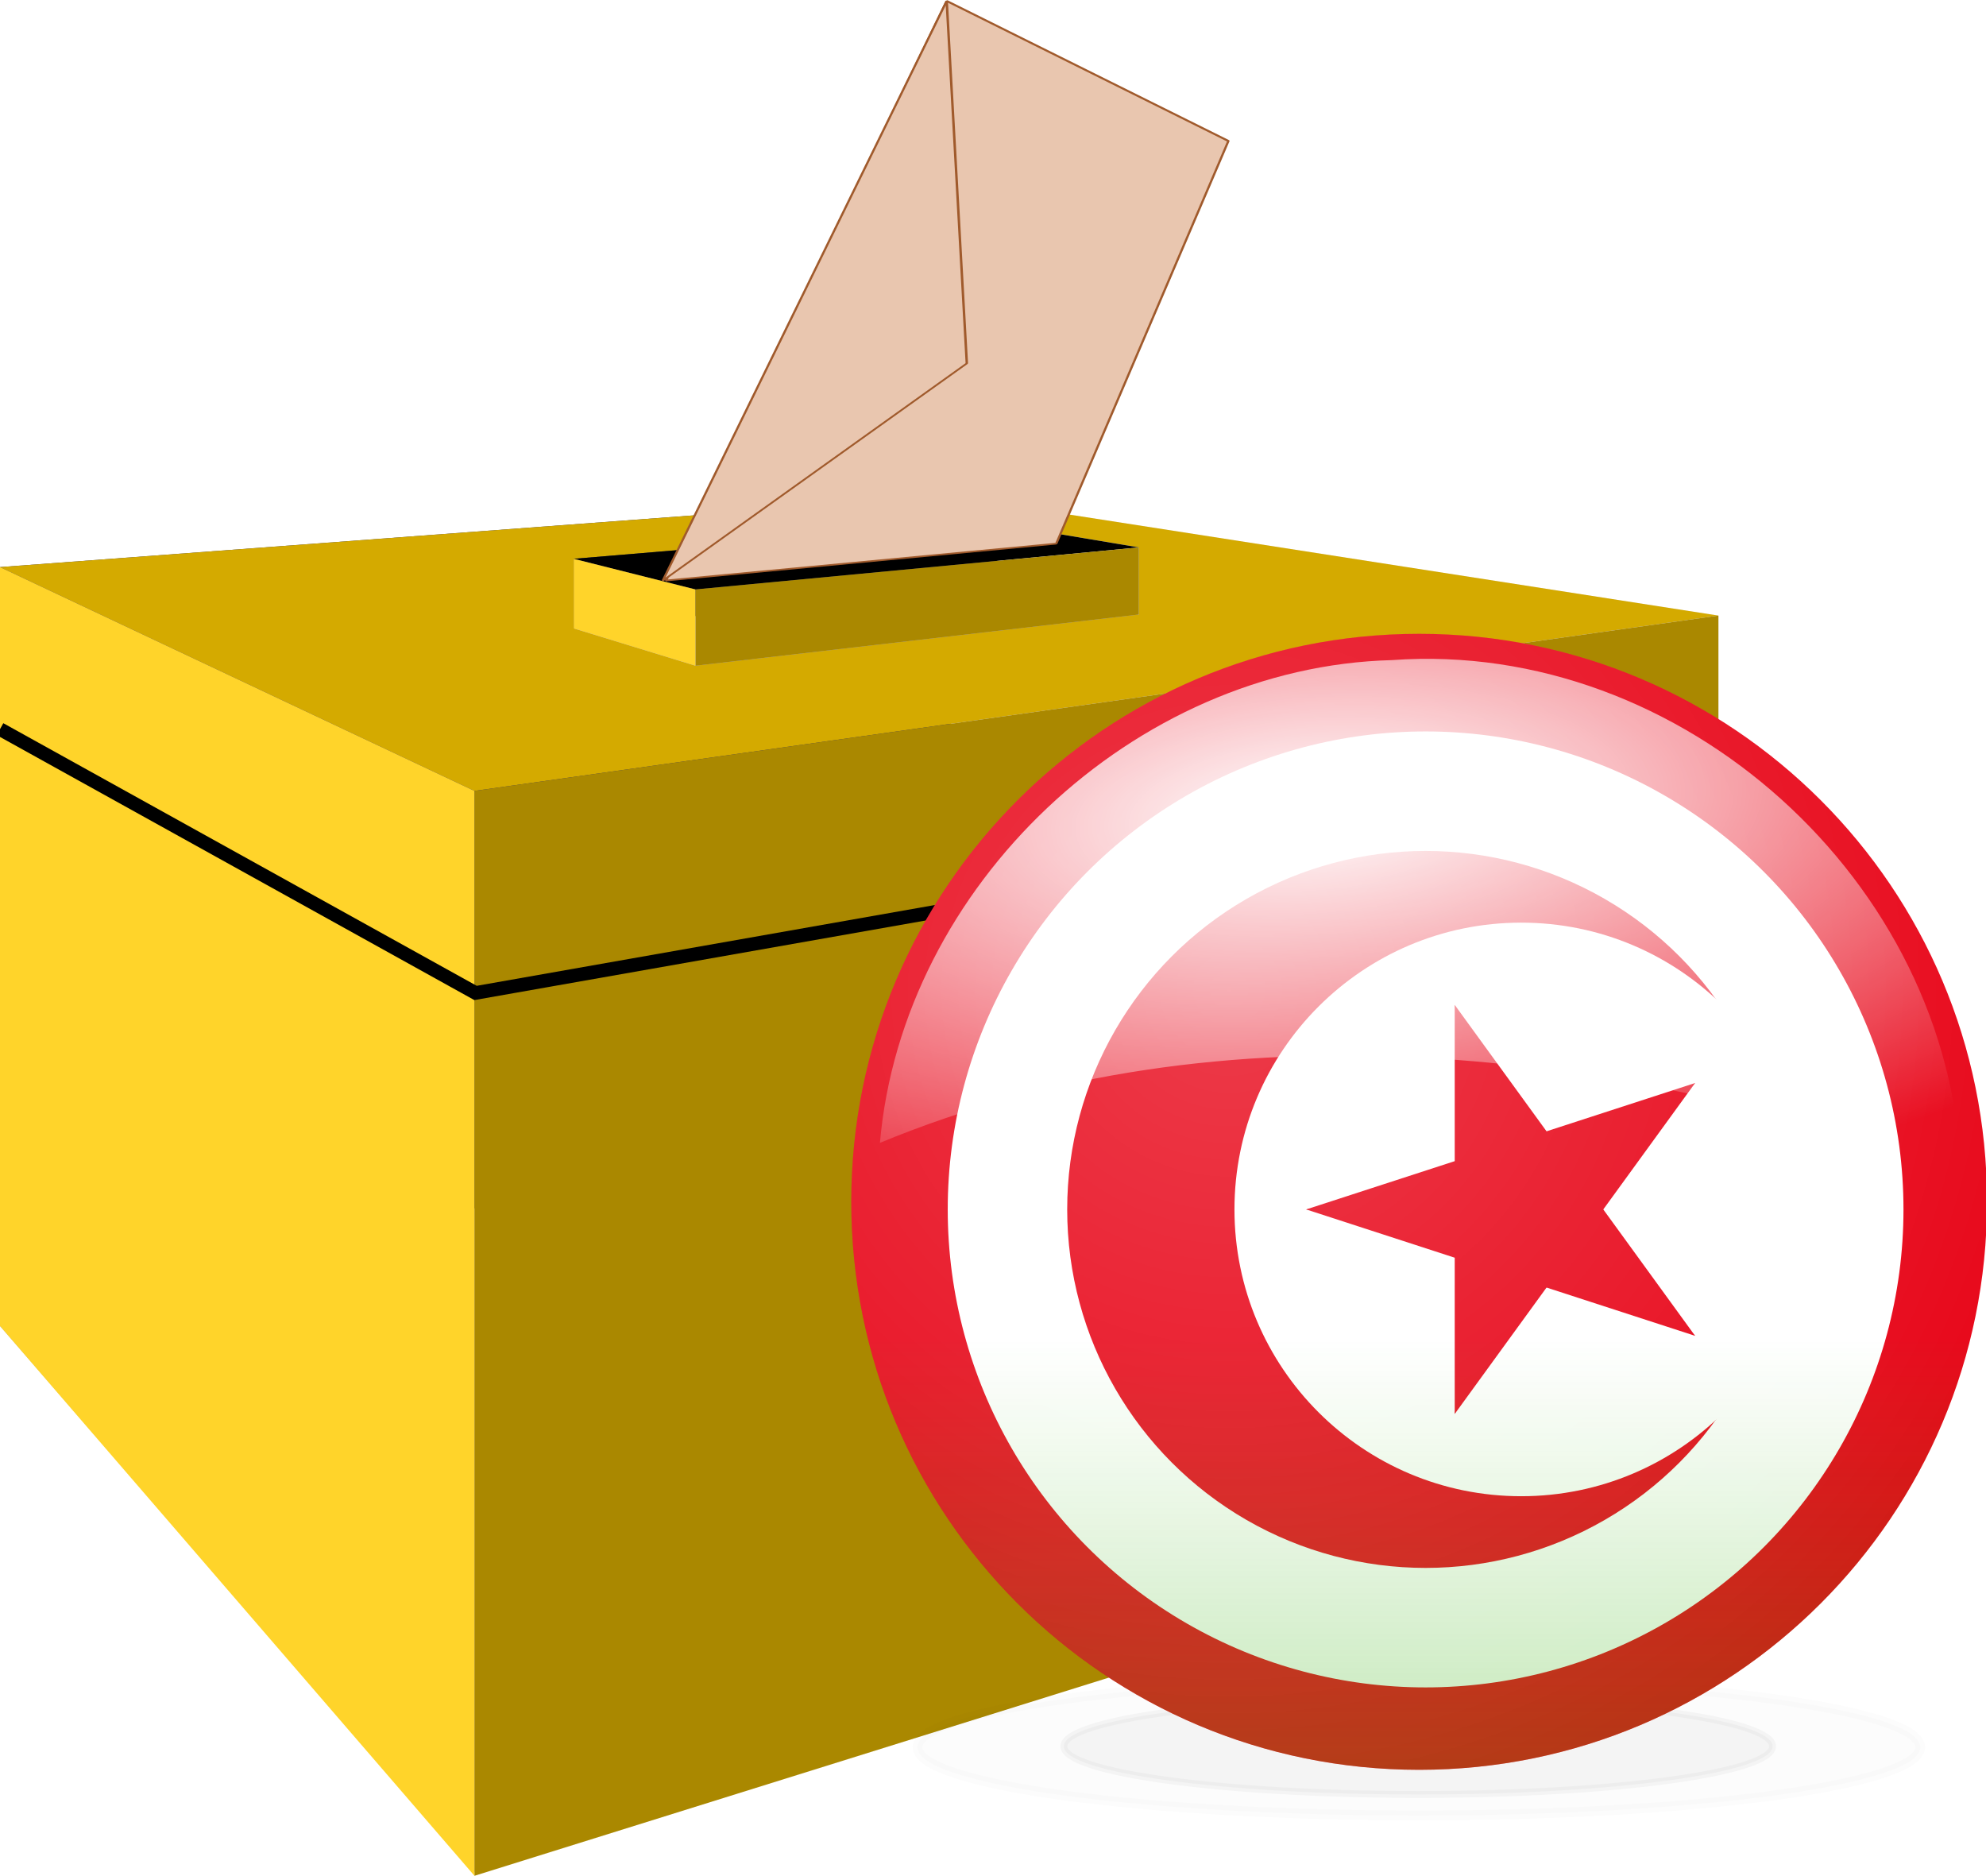 <svg xmlns="http://www.w3.org/2000/svg" xmlns:xlink="http://www.w3.org/1999/xlink" width="291.275" height="275.052" version="1.0"><defs><linearGradient xlink:href="#a" id="h" gradientUnits="userSpaceOnUse" gradientTransform="matrix(.3 0 0 .3 282.579 -37.95)" x1="156.5" y1="571.5" x2="156.5" y2="190.5"/><linearGradient id="a"><stop offset="0" style="stop-color:#2dae00;stop-opacity:1"/><stop offset="1" style="stop-color:#2dae00;stop-opacity:0"/></linearGradient><linearGradient id="b"><stop offset="0" style="stop-color:white;stop-opacity:.23"/><stop offset="1" style="stop-color:white;stop-opacity:0"/></linearGradient><linearGradient id="c"><stop style="stop-color:#fff;stop-opacity:1" offset="0"/><stop style="stop-color:#fff;stop-opacity:0" offset="1"/></linearGradient><radialGradient xlink:href="#b" id="i" gradientUnits="userSpaceOnUse" gradientTransform="matrix(.518 0 0 .518 260.123 -60.51)" cx="105.23" cy="100.923" fx="105.23" fy="100.923" r="149"/><radialGradient r="44.547" fy="19.924" fx="183.172" cy="19.924" cx="183.172" gradientTransform="matrix(1.837 -.132 .053 .738 -16.505 -12.538)" gradientUnits="userSpaceOnUse" id="j" xlink:href="#c"/><filter id="d" x="-.027" width="1.055" y="-.2" height="1.401" color-interpolation-filters="sRGB"><feGaussianBlur stdDeviation="1.181"/></filter><filter id="e" x="-.095" width="1.19" y="-.7" height="2.399" color-interpolation-filters="sRGB"><feGaussianBlur stdDeviation="4.122"/></filter></defs><path style="fill:#afafde;fill-opacity:1;fill-rule:evenodd;stroke:none" d="m102.143 685.436 69.58 80.049 182.451-56.421-112.545-58.188-139.486 34.56z" transform="translate(-102.143 -490.995)"/><path style="fill:#353564;fill-opacity:1;fill-rule:evenodd;stroke:none" d="M102.143 574.15v111.286l139.486-34.56v-87.127l-139.486 10.4z" transform="translate(-102.143 -490.995)"/><path style="fill:#e9e9ff;fill-opacity:1;fill-rule:evenodd;stroke:none" d="m241.629 563.75 112.545 17.51v127.804l-112.545-58.188v-87.127z" transform="translate(-102.143 -490.995)"/><path style="fill:#d4aa00;fill-opacity:1;fill-rule:evenodd;stroke:none" d="m102.143 574.15 69.58 32.817 182.451-25.707-112.545-17.51-139.486 10.4z" transform="translate(-102.143 -490.995)"/><path style="fill:#a80;fill-opacity:1;fill-rule:evenodd;stroke:none" d="M171.724 606.967v159.08l182.45-56.983V581.26l-182.45 25.707z" transform="translate(-102.143 -490.995)"/><path style="fill:#ffd42a;fill-opacity:1;fill-rule:evenodd;stroke:none" d="m102.143 574.15 69.58 32.817v159.072l-69.58-80.603V574.15z" transform="translate(-102.143 -490.995)"/><path style="fill:#afafde;fill-opacity:1;fill-rule:evenodd;stroke:none" d="m186.281 583.138 17.857 5.47 65.042-7.504-20.948-4.278-61.95 6.312z" transform="translate(-102.143 -490.995)"/><path style="fill:#353564;fill-opacity:1;fill-rule:evenodd;stroke:none" d="M186.281 572.934v10.204l61.95-6.312v-9.072l-61.95 5.18z" transform="translate(-102.143 -490.995)"/><path style="fill:#e9e9ff;fill-opacity:1;fill-rule:evenodd;stroke:none" d="m248.232 567.754 20.948 3.51v9.84l-20.948-4.278v-9.072z" transform="translate(-102.143 -490.995)"/><path style="fill:#000;fill-opacity:1;fill-rule:evenodd;stroke:none" d="m186.281 572.934 17.857 4.49 65.042-6.16-20.948-3.51-61.95 5.18z" transform="translate(-102.143 -490.995)"/><path style="fill:#a80;fill-opacity:1;fill-rule:evenodd;stroke:none" d="M204.138 577.424v11.185l65.042-7.505v-9.84l-65.042 6.16z" transform="translate(-102.143 -490.995)"/><path style="fill:#ffd42a;fill-opacity:1;fill-rule:evenodd;stroke:none" d="m186.281 572.934 17.857 4.49v11.185l-17.857-5.471v-10.204z" transform="translate(-102.143 -490.995)"/><path d="M163.625 742.13" style="fill:#000;fill-rule:evenodd;stroke:none" transform="translate(-102.143 -490.995)"/><g style="fill:#e9c6af;stroke:#a05a2c"><path d="m409.693 534.376 46.411.726 27.532 64.16-37.86 29.529-36.083-94.415z" style="fill:#e9c6af;fill-opacity:1;fill-rule:nonzero;stroke:#a05a2c;stroke-width:.3;stroke-linecap:round;stroke-linejoin:bevel;stroke-miterlimit:4;stroke-opacity:1;stroke-dasharray:none;stroke-dashoffset:4.5" transform="rotate(25.521 1350.154 126.732) skewX(-21.193)"/><path d="m409.693 534.376 43.66 46.685-7.92 47.964-35.74-94.649z" style="fill:#e9c6af;fill-rule:evenodd;stroke:#a05a2c;stroke-width:.3;stroke-linecap:butt;stroke-linejoin:bevel;stroke-miterlimit:4;stroke-opacity:1;stroke-dasharray:none" transform="rotate(25.521 1350.154 126.732) skewX(-21.193)"/></g><path d="M237.588 290.546c0 3.905-23.269 7.07-51.972 7.07-28.704 0-51.973-3.165-51.973-7.07 0-3.906 23.269-7.071 51.973-7.071 28.703 0 51.972 3.165 51.972 7.07z" style="opacity:.115;color:#000;fill:#000;fill-opacity:1;fill-rule:evenodd;stroke:#000;stroke-width:1;stroke-linecap:butt;stroke-linejoin:miter;stroke-miterlimit:4;stroke-opacity:1;stroke-dasharray:none;stroke-dashoffset:0;marker:none;visibility:visible;display:inline;overflow:visible;filter:url(#d);enable-background:accumulate" transform="matrix(1.415 0 0 1.415 -54.55 -154.923)"/><path transform="translate(22.389 -34.49)" d="M237.588 290.546c0 3.905-23.269 7.07-51.972 7.07-28.704 0-51.973-3.165-51.973-7.07 0-3.906 23.269-7.071 51.973-7.071 28.703 0 51.972 3.165 51.972 7.07z" style="opacity:.18;color:#000;fill:#000;fill-opacity:1;fill-rule:evenodd;stroke:#000;stroke-width:1;stroke-linecap:butt;stroke-linejoin:miter;stroke-miterlimit:4;stroke-opacity:1;stroke-dasharray:none;stroke-dashoffset:0;marker:none;visibility:visible;display:inline;overflow:visible;filter:url(#e);enable-background:accumulate"/><path style="fill:none;stroke:#000;stroke-width:2;stroke-linecap:butt;stroke-linejoin:miter;stroke-opacity:1" d="m102.143 597.912 69.743 38.68 182.288-32.14" transform="translate(-102.143 -490.995)"/><g transform="matrix(1.869 0 0 1.869 -407.778 160.487)"><path d="M329.542-36.143c-24.611 0-44.562 19.95-44.562 44.562s19.95 44.563 44.562 44.563 44.563-19.951 44.563-44.563c0-24.611-19.951-44.562-44.563-44.562z" style="fill:#e70013"/><circle style="fill:#fff" r="20" transform="matrix(1.875 0 0 1.875 330.05 9.017)"/><circle style="fill:#e70013" r="15" transform="matrix(1.875 0 0 1.875 330.05 9.017)"/><circle style="fill:#fff" r="12" cx="4" transform="matrix(1.875 0 0 1.875 330.05 9.017)"/><g transform="matrix(0 -16.871 16.871 0 337.548 9.017)" id="g" style="fill:#e70013"><path id="f" transform="rotate(18 3.157 -.5)" d="M0 0v1h.5"/><use xlink:href="#f" transform="scale(-1 1)" width="120" height="80"/></g><use xlink:href="#g" transform="rotate(72 337.548 9.017)" width="120" height="80" style="fill:#e70013"/><use xlink:href="#g" transform="rotate(-72 337.548 9.017)" width="120" height="80" style="fill:#e70013"/><use xlink:href="#g" transform="rotate(144 337.548 9.017)" width="120" height="80" style="fill:#e70013"/><use xlink:href="#g" transform="rotate(-144 337.548 9.017)" width="120" height="80" style="fill:#e70013"/><path style="fill:url(#h);fill-opacity:1;fill-rule:evenodd;stroke:none" d="M374.106 8.414c0 24.612-19.952 44.564-44.563 44.564-24.612 0-44.564-19.952-44.564-44.564 0-24.611 19.952-44.563 44.564-44.563 24.611 0 44.563 19.952 44.563 44.563z"/><path style="fill:url(#i);fill-opacity:1;fill-rule:evenodd;stroke:none" d="M374.106 8.414c0 24.612-19.952 44.564-44.563 44.564-24.612 0-44.564-19.952-44.564-44.564 0-24.611 19.952-44.563 44.564-44.563 24.611 0 44.563 19.952 44.563 44.563z"/><path d="M327.417-34.08c-20.241.517-38.436 17.708-40.187 37.875 27.032-11.202 57.977-7.377 84.812 2.25-.778-22.713-21.882-41.78-44.625-40.125z" style="fill:url(#j);fill-opacity:1;stroke:none"/></g></svg>